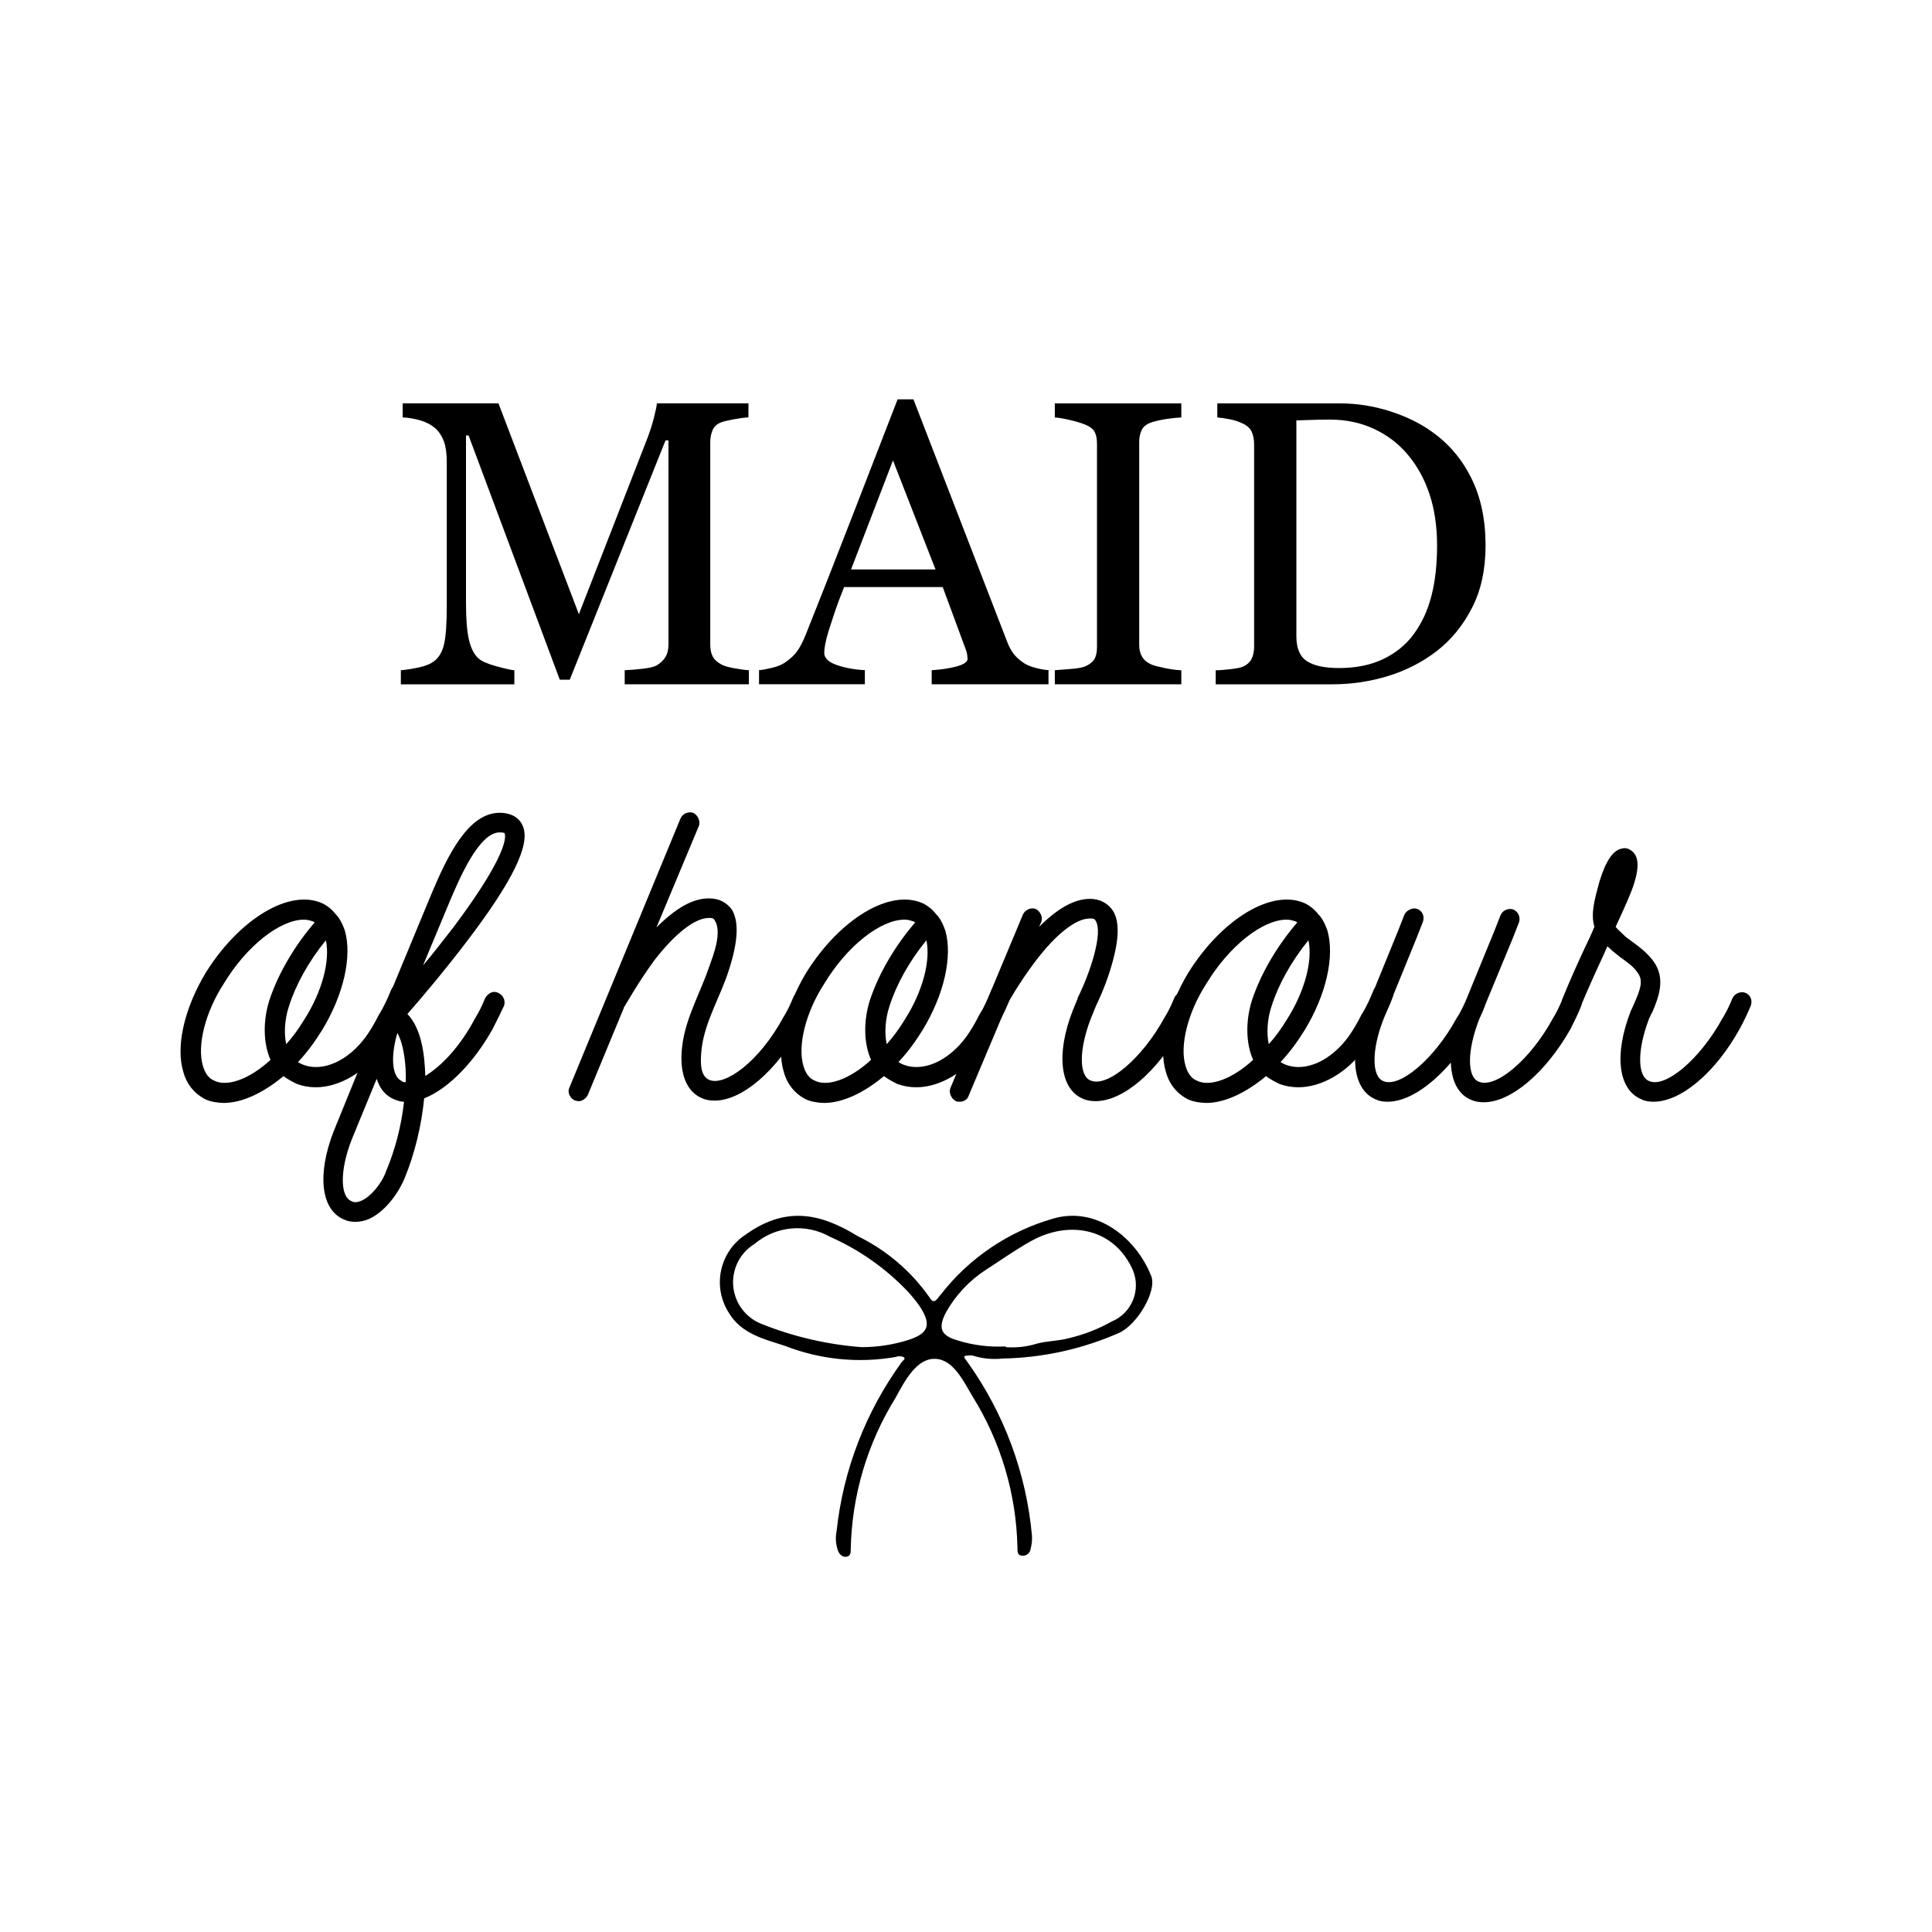 <svg xmlns="http://www.w3.org/2000/svg" viewBox="0 0 400 400" style="enable-background:new 0 0 400 400" xml:space="preserve"><g><path d="M207.61 281.27c-2.14.23-4.3.02-6.35-.65-.49 0-1.39 0-1.59.2-.2.2.45.89.73 1.31 7.52 10.56 12.1 22.93 13.26 35.85.05.9-.05 1.8-.28 2.68-.09.85-.83 1.48-1.67 1.43-1.14 0-1.06-.98-1.06-1.79-.25-11.03-3.45-21.79-9.28-31.16-1.95-3.3-4.06-7.77-7.85-7.81-3.79-.04-6.19 4.55-8.14 8.13-5.82 9.39-9.01 20.17-9.24 31.21 0 .69 0 1.46-.81 1.63-.81.16-1.51-.41-1.83-1.23-.47-1.3-.57-2.71-.29-4.07 1.36-12.65 6.02-24.73 13.51-35.03.25-.33.9-.65.33-1.02-.52-.21-1.11-.21-1.63 0-7.72 1.34-15.65.54-22.95-2.32-4.07-1.34-8.95-2.39-11.6-6.87-3.48-5.49-1.85-12.75 3.63-16.23.02-.02.05-.03.07-.05 8.46-5.98 15.66-4.07 23.07.48 5.93 2.9 11.02 7.25 14.81 12.66 1.02 1.78 1.71 0 2.4-.69 5.88-7.53 14.01-13 23.19-15.63 9.03-2.64 17.26 4.07 20.34 11.97 1.14 3.17-3.01 10.04-6.67 11.68-7.59 3.35-15.79 5.16-24.1 5.32zm-29.26-2.36c3.18.01 6.35-.46 9.4-1.39 4.6-1.39 5.24-3.26 2.52-7.28-.73-1.01-1.52-1.98-2.36-2.89-4.56-4.77-10-8.61-16.03-11.27-5.01-2.85-11.26-2.26-15.66 1.46-4.37 2.66-5.76 8.37-3.1 12.75 1.08 1.76 2.71 3.12 4.64 3.85 6.59 2.63 13.53 4.23 20.59 4.77zm29.87 0c2.2.17 4.4-.08 6.51-.74 2.15-.56 4.51-.53 6.67-1.14 3.06-.73 6-1.87 8.74-3.41 4.16-1.72 6.13-6.48 4.42-10.63-.1-.25-.22-.49-.34-.72-4.07-8.14-13.1-9.56-20.67-5.36-3.3 1.82-6.43 4.06-9.48 6.02-3.36 2.19-6.15 5.15-8.13 8.63-1.84 3.41-1.18 4.96 2.39 5.98 3.2.99 6.55 1.4 9.89 1.22v.15zM155.04 141.67h-25.7v-2.91c.93-.03 2.13-.13 3.59-.29 1.46-.16 2.47-.4 3.01-.69.85-.52 1.47-1.12 1.86-1.79.39-.67.6-1.51.6-2.52V91.18h-.61l-19.83 49.55h-2.06L97.01 90.15h-.53v34.72c0 3.36.21 5.92.63 7.67.42 1.74 1.07 3 1.95 3.77.6.57 1.85 1.12 3.73 1.64 1.89.51 3.11.79 3.7.82v2.91h-23.5v-2.91c1.23-.11 2.52-.32 3.87-.62s2.4-.75 3.13-1.35c.96-.77 1.62-1.94 1.97-3.53.36-1.58.54-4.23.54-7.94V95.56c0-1.71-.21-3.12-.61-4.22-.42-1.1-1-1.98-1.77-2.67-.85-.73-1.88-1.28-3.11-1.64-1.23-.35-2.44-.56-3.64-.61v-2.91h19.83l16.65 43.65 14.22-36.52c.51-1.34.96-2.74 1.33-4.2.37-1.46.57-2.44.6-2.93h18.96v2.91c-.77.03-1.74.15-2.93.37-1.19.22-2.06.42-2.6.61-.93.33-1.57.87-1.89 1.64-.33.77-.49 1.59-.49 2.5v41.92c0 .95.16 1.76.49 2.42.33.66.96 1.24 1.89 1.73.49.27 1.36.52 2.62.75 1.25.23 2.25.37 2.99.39v2.92zM217.08 141.67H192.9v-2.91c2.13-.14 3.9-.42 5.31-.82 1.4-.42 2.11-.92 2.11-1.52 0-.25-.03-.54-.08-.9-.06-.36-.13-.67-.25-.95l-4.81-13.02h-20.42c-.77 1.91-1.39 3.58-1.87 4.99-.48 1.42-.91 2.73-1.29 3.93-.36 1.18-.6 2.13-.74 2.88-.14.73-.21 1.33-.21 1.8 0 1.09.86 1.94 2.59 2.53 1.72.6 3.66.96 5.82 1.07v2.91h-21.91v-2.91c.72-.06 1.6-.22 2.67-.48 1.07-.26 1.94-.6 2.62-1.04 1.1-.74 1.94-1.51 2.54-2.32.6-.8 1.18-1.92 1.77-3.34 2.92-7.29 6.14-15.49 9.67-24.59 3.52-9.1 6.66-17.2 9.42-24.3h3.28l19.39 50.16c.41 1.06.87 1.92 1.39 2.58.52.66 1.24 1.3 2.17 1.92.63.39 1.45.71 2.46.97s1.86.4 2.55.43v2.93zm-23.39-23.77-8.81-22.57-8.68 22.57h17.49zM244.58 141.67h-26.19v-2.91c.74-.06 1.8-.14 3.2-.25 1.39-.1 2.37-.27 2.95-.49.89-.35 1.55-.84 1.97-1.45.4-.61.61-1.47.61-2.56V91.88c0-.96-.15-1.76-.45-2.4-.31-.64-1.01-1.18-2.13-1.62-.82-.33-1.86-.63-3.1-.92-1.24-.29-2.26-.46-3.05-.51v-2.91h26.19v2.91c-.85.03-1.86.13-3.03.31-1.18.18-2.2.4-3.07.68-1.04.33-1.74.86-2.09 1.59-.36.74-.53 1.56-.53 2.46v42.09c0 .9.19 1.7.59 2.4.39.69 1.07 1.24 2.03 1.66.57.22 1.5.45 2.8.72 1.3.26 2.4.4 3.3.43v2.9zM307.57 112.94c0 4.95-.93 9.24-2.79 12.88-1.86 3.63-4.28 6.61-7.26 8.93-3 2.32-6.38 4.06-10.12 5.21-3.75 1.15-7.62 1.72-11.6 1.72h-24.1v-2.91c.79 0 1.83-.08 3.09-.23 1.27-.15 2.12-.32 2.52-.51.82-.35 1.42-.88 1.79-1.57.37-.7.55-1.54.55-2.53V91.96c0-.92-.16-1.76-.47-2.5-.31-.74-.94-1.33-1.87-1.77-.84-.4-1.76-.71-2.74-.89-.98-.19-1.83-.32-2.54-.37v-2.91h25.41c3.49 0 6.94.54 10.33 1.62 3.39 1.08 6.34 2.53 8.85 4.36 3.41 2.44 6.1 5.62 8.03 9.55 1.95 3.93 2.92 8.57 2.92 13.89zm-10.04-.02c0-3.9-.52-7.44-1.56-10.59-1.04-3.15-2.56-5.9-4.55-8.25-1.88-2.24-4.19-4-6.94-5.28-2.74-1.28-5.8-1.93-9.16-1.93-1.12 0-2.38.02-3.79.07-1.41.04-2.45.07-3.13.1v44.68c0 2.49.72 4.2 2.17 5.16 1.45.95 3.67 1.43 6.68 1.43 3.46 0 6.5-.61 9.09-1.84 2.6-1.23 4.7-2.94 6.32-5.12 1.69-2.3 2.93-4.95 3.7-7.97.78-3.01 1.17-6.5 1.17-10.46zM42.6 227.64c-2.32-1.16-3.93-3.12-4.63-5.67-1.62-5.2.12-13.07 4.63-20.59 6.94-11.11 17.35-17.47 24.18-14.34 1.16.58 2.08 1.39 2.89 2.43l.23.23c.7.93 1.15 1.97 1.51 3.01 1.5 5.32-.23 13.19-4.74 20.59-1.51 2.43-3.12 4.62-4.98 6.59.35.23.81.46 1.15.58 4.05 1.5 9.25-.81 12.96-5.9.81-1.15 1.74-2.66 2.66-4.51 1.04-1.62 1.85-3.47 2.55-5.2.58-1.04 1.62-1.51 2.78-1.16 1.04.46 1.5 1.74 1.15 2.66-.7 1.97-1.62 3.93-2.78 5.79-1.04 1.85-1.96 3.59-3.12 4.98-3.48 4.86-8.8 7.98-13.65 7.98-1.39 0-2.66-.23-3.93-.69-.92-.46-1.85-.93-2.77-1.62-4.17 3.47-8.56 5.55-12.38 5.55-1.28-.02-2.67-.25-3.71-.71zm13.41-8.21c-1.5-3.36-1.62-7.99-.23-12.38 1.85-5.55 5.2-11.22 9.37-16.08l-.23-.11h.12c-.7-.23-1.27-.46-2.08-.46-4.98 0-11.92 5.43-16.66 13.3-3.82 5.9-5.55 12.84-4.28 17.01.46 1.5 1.15 2.54 2.31 3.01 2.66 1.37 7.29-.25 11.68-4.29zm7.06-8.45c3.59-5.67 5.32-12.03 4.4-16.31-3.59 4.4-6.25 9.25-7.64 13.65-.93 2.77-1.04 5.67-.58 7.86 1.28-1.38 2.55-3.11 3.82-5.2z"/><path d="M104.37 208.2c-.7 1.51-1.51 3.12-2.32 4.74-3.93 7.06-9.25 12.49-14.23 14.46-.58 5.79-1.96 11.45-4.05 16.54-.93 2.32-3.59 6.71-7.4 8.45-.81.35-1.85.58-2.78.58-.81 0-1.62-.12-2.31-.46-4.86-1.97-5.67-9.37-2.2-18.28l6.83-16.78 13.42-32.39c3.36-7.98 7.64-16.78 14.11-16.78 2.43 0 4.17 1.04 4.86 2.89 1.5 3.82-2.32 11.46-11.46 23.49-4.74 6.25-9.83 12.26-12.49 15.27 3.12 3.24 3.59 9.14 3.7 12.84 3.36-2.08 7.17-6.01 10.3-11.92.81-1.27 1.51-2.77 2.08-4.16.58-1.04 1.62-1.63 2.66-1.16 1.04.48 1.62 1.52 1.28 2.67zm-20.72 19.9c-.69 0-1.39-.23-1.96-.46-1.74-.7-3.01-2.08-3.7-4.28l-5.09 12.37c-2.55 6.36-2.55 12.03-.12 12.96.58.35 1.27.23 2.08-.11 1.85-.81 4.17-3.47 5.09-6.13 1.85-4.4 3.13-9.26 3.7-14.35zm-1.38-14.23c-1.51 5.2-1.04 9.14.93 9.95l.11.12c.11.11.34.11.7.11.11-3.35-.36-7.75-1.74-10.18zm11.68-21.98c11.34-15.16 10.76-18.74 10.53-19.32 0-.12-.23-.23-1.04-.23-4.28 0-8.33 9.6-10.3 14.22l-5.55 13.31c2.08-2.42 4.16-5.2 6.36-7.98zM168.09 207.97c-.69 1.51-1.39 3.12-2.32 4.63-4.97 9.14-12.15 15.27-17.81 15.27-.93 0-1.74-.12-2.55-.46-3.35-1.39-4.86-5.32-4.16-10.87.69-5.79 3.7-10.87 5.55-16.31.92-2.55 2.77-7.29 1.15-9.72-.11-.23-.23-.46-1.15-.46-2.89 0-6.95 3.12-11.34 8.79-3.47 4.74-6.02 9.37-6.13 9.49l-.23.34.11-.11-7.52 18.16c-.35.7-1.16 1.27-1.85 1.27-.23 0-.58-.11-.7-.11-1.04-.35-1.74-1.63-1.27-2.66l23.02-55.76c.46-1.04 1.62-1.51 2.66-1.16.93.46 1.51 1.74 1.16 2.66l-8.8 21.06c4.05-4.05 7.52-6.02 10.88-6.02 2.08 0 3.58.81 4.74 2.32 1.5 2.55 1.27 6.59-.58 12.38-1.73 5.55-4.97 10.64-5.67 16.31-.23 2.08-.58 5.78 1.62 6.59 3.12 1.27 10.18-3.58 15.27-12.96.81-1.27 1.51-2.77 2.08-4.16.46-1.04 1.73-1.51 2.66-1.16 1.07.45 1.52 1.61 1.18 2.65z"/><path d="M166.92 227.64c-2.32-1.16-3.93-3.12-4.63-5.67-1.62-5.2.12-13.07 4.63-20.59 6.94-11.11 17.35-17.47 24.18-14.34 1.16.58 2.08 1.39 2.89 2.43l.23.23c.7.93 1.15 1.97 1.51 3.01 1.5 5.32-.23 13.19-4.74 20.59-1.51 2.43-3.12 4.62-4.98 6.59.34.23.81.46 1.15.58 4.05 1.5 9.25-.81 12.96-5.9.81-1.15 1.74-2.66 2.66-4.51 1.04-1.62 1.85-3.47 2.55-5.2.58-1.04 1.62-1.51 2.78-1.16 1.04.46 1.5 1.74 1.15 2.66-.7 1.97-1.62 3.93-2.78 5.79-1.04 1.85-1.96 3.59-3.12 4.98-3.48 4.86-8.8 7.98-13.65 7.98-1.39 0-2.66-.23-3.93-.69-.92-.46-1.85-.93-2.77-1.62-4.17 3.47-8.56 5.55-12.38 5.55-1.28-.02-2.67-.25-3.71-.71zm13.42-8.21c-1.5-3.36-1.62-7.99-.23-12.38 1.85-5.55 5.2-11.22 9.37-16.08l-.23-.11h.12c-.7-.23-1.27-.46-2.08-.46-4.98 0-11.92 5.43-16.66 13.3-3.82 5.9-5.55 12.84-4.28 17.01.46 1.5 1.15 2.54 2.31 3.01 2.65 1.37 7.28-.25 11.68-4.29zm7.06-8.45c3.59-5.67 5.32-12.03 4.4-16.31-3.59 4.4-6.25 9.25-7.64 13.65-.93 2.77-1.04 5.67-.58 7.86 1.27-1.38 2.54-3.11 3.82-5.2z"/><path d="M246.97 208.09c-.7 1.51-1.39 3.12-2.32 4.74-5.09 9.14-12.15 15.15-17.81 15.15-.93 0-1.74-.11-2.55-.46-4.86-1.96-5.67-9.37-2.2-18.28l1.04-2.54v-.12c2.54-5.09 5.32-13.42 3.7-15.96-.12-.23-.23-.46-1.16-.46-2.89 0-6.94 3.12-11.34 8.91-3.24 4.28-5.67 8.56-6.01 9.25v.11l-7.76 18.4c-.23.81-1.04 1.27-1.85 1.27-.35 0-.58 0-.81-.12-.92-.46-1.5-1.74-1.15-2.66l15.04-35.98c.46-1.04 1.73-1.51 2.66-1.15.92.46 1.51 1.73 1.15 2.66l-.46 1.04c3.82-3.82 7.29-5.79 10.53-5.79 1.97 0 3.59.81 4.74 2.43 1.51 2.43 1.27 6.47-.58 12.38-1.15 3.7-2.66 6.82-2.89 7.28l-1.04 2.55c-2.54 6.48-2.54 12.03-.11 12.96 3.47 1.51 10.64-4.51 15.27-12.96.82-1.27 1.51-2.78 2.08-4.17.46-1.04 1.74-1.51 2.66-1.15 1.05.47 1.51 1.63 1.17 2.67z"/><path d="M246.03 227.64c-2.32-1.16-3.93-3.12-4.63-5.67-1.62-5.2.12-13.07 4.63-20.59 6.94-11.11 17.35-17.47 24.18-14.34 1.16.58 2.08 1.39 2.89 2.43l.23.23c.7.93 1.15 1.97 1.51 3.01 1.5 5.32-.23 13.19-4.74 20.59-1.51 2.43-3.12 4.62-4.98 6.59.34.23.81.46 1.15.58 4.05 1.5 9.25-.81 12.96-5.9.81-1.15 1.74-2.66 2.66-4.51 1.04-1.62 1.85-3.47 2.55-5.2.58-1.04 1.62-1.51 2.78-1.16 1.04.46 1.5 1.74 1.15 2.66-.7 1.97-1.62 3.93-2.78 5.79-1.04 1.85-1.96 3.59-3.12 4.98-3.48 4.86-8.8 7.98-13.65 7.98-1.39 0-2.66-.23-3.93-.69-.92-.46-1.85-.93-2.77-1.62-4.17 3.47-8.56 5.55-12.38 5.55-1.28-.02-2.67-.25-3.71-.71zm13.42-8.21c-1.5-3.36-1.62-7.99-.23-12.38 1.85-5.55 5.2-11.22 9.37-16.08l-.23-.11h.12c-.7-.23-1.27-.46-2.08-.46-4.98 0-11.92 5.43-16.66 13.3-3.82 5.9-5.55 12.84-4.28 17.01.46 1.5 1.15 2.54 2.31 3.01 2.65 1.37 7.28-.25 11.68-4.29zm7.05-8.45c3.59-5.67 5.32-12.03 4.4-16.31-3.59 4.4-6.25 9.25-7.64 13.65-.93 2.77-1.04 5.67-.58 7.86 1.28-1.38 2.55-3.11 3.82-5.2z"/><path d="M327.35 208.32c-.58 1.5-1.39 3.12-2.2 4.74-5.2 9.14-12.38 15.15-17.93 15.15-.93 0-1.74-.11-2.55-.46-2.66-1.04-4.17-3.81-4.28-7.75-4.4 5.09-9.14 8.1-13.08 8.1-.92 0-1.73-.12-2.43-.46-4.86-1.97-5.67-9.37-2.2-18.28l6.83-16.78 1.27-3.24c.46-.93 1.74-1.51 2.66-1.15 1.16.46 1.51 1.62 1.16 2.66l-1.27 3.24-6.83 16.77c-2.54 6.36-2.54 12.03-.11 12.96 3.35 1.51 10.53-4.51 15.15-12.96.7-1.04 1.27-2.2 1.85-3.47l6.02-14.69 1.27-3.24c.46-1.04 1.62-1.5 2.66-1.15 1.04.46 1.5 1.62 1.15 2.66l-1.27 3.24-5.79 14v.12c-.11.23-.23.46-.23.58l-.93 2.08c-2.55 6.48-2.55 12.03-.11 12.96 3.47 1.5 10.64-4.51 15.27-12.96.81-1.27 1.51-2.78 2.08-4.17.46-1.04 1.74-1.51 2.66-1.15 1.18.45 1.52 1.61 1.18 2.65z"/><path d="M339.94 227.64c-4.98-1.97-5.79-9.37-2.32-18.28l.58-1.27c1.39-3.12 2.08-4.98.93-6.59-.93-1.39-1.97-2.08-3.24-3.01-.7-.46-1.27-1.04-2.08-1.63-.35-.34-.7-.69-1.04-.92l-.7 1.62c-1.62 3.47-3.24 7.06-4.74 10.64-.46.93-1.73 1.51-2.66 1.16-.92-.46-1.51-1.74-1.15-2.66 1.5-3.7 3.12-7.29 4.74-10.76.69-1.39 1.27-2.66 1.85-4.05-.81-2.67 0-5.55 1.04-9.37 1.27-4.17 2.77-6.48 4.62-6.83.81-.23 1.62 0 2.43.81 1.27 1.39 1.04 4.05-.34 7.76-1.04 2.66-2.2 5.09-3.36 7.64.46.58 1.16 1.15 1.97 1.96.69.58 1.27.93 1.85 1.39 1.39 1.04 2.77 2.08 4.05 3.82 2.55 3.58 1.04 7.4-.34 10.64l-.12.11c-.11.23-.23.7-.58 1.16l.11-.12c-2.54 6.59-2.43 12.03 0 12.96 3.36 1.51 10.53-4.51 15.16-12.96.81-1.27 1.51-2.77 2.08-4.16.46-1.04 1.73-1.51 2.66-1.16 1.15.46 1.5 1.62 1.15 2.66-.58 1.39-1.27 2.89-2.2 4.63-5.09 9.26-12.27 15.27-17.93 15.27-.92 0-1.73-.11-2.42-.46z"/></g></svg>